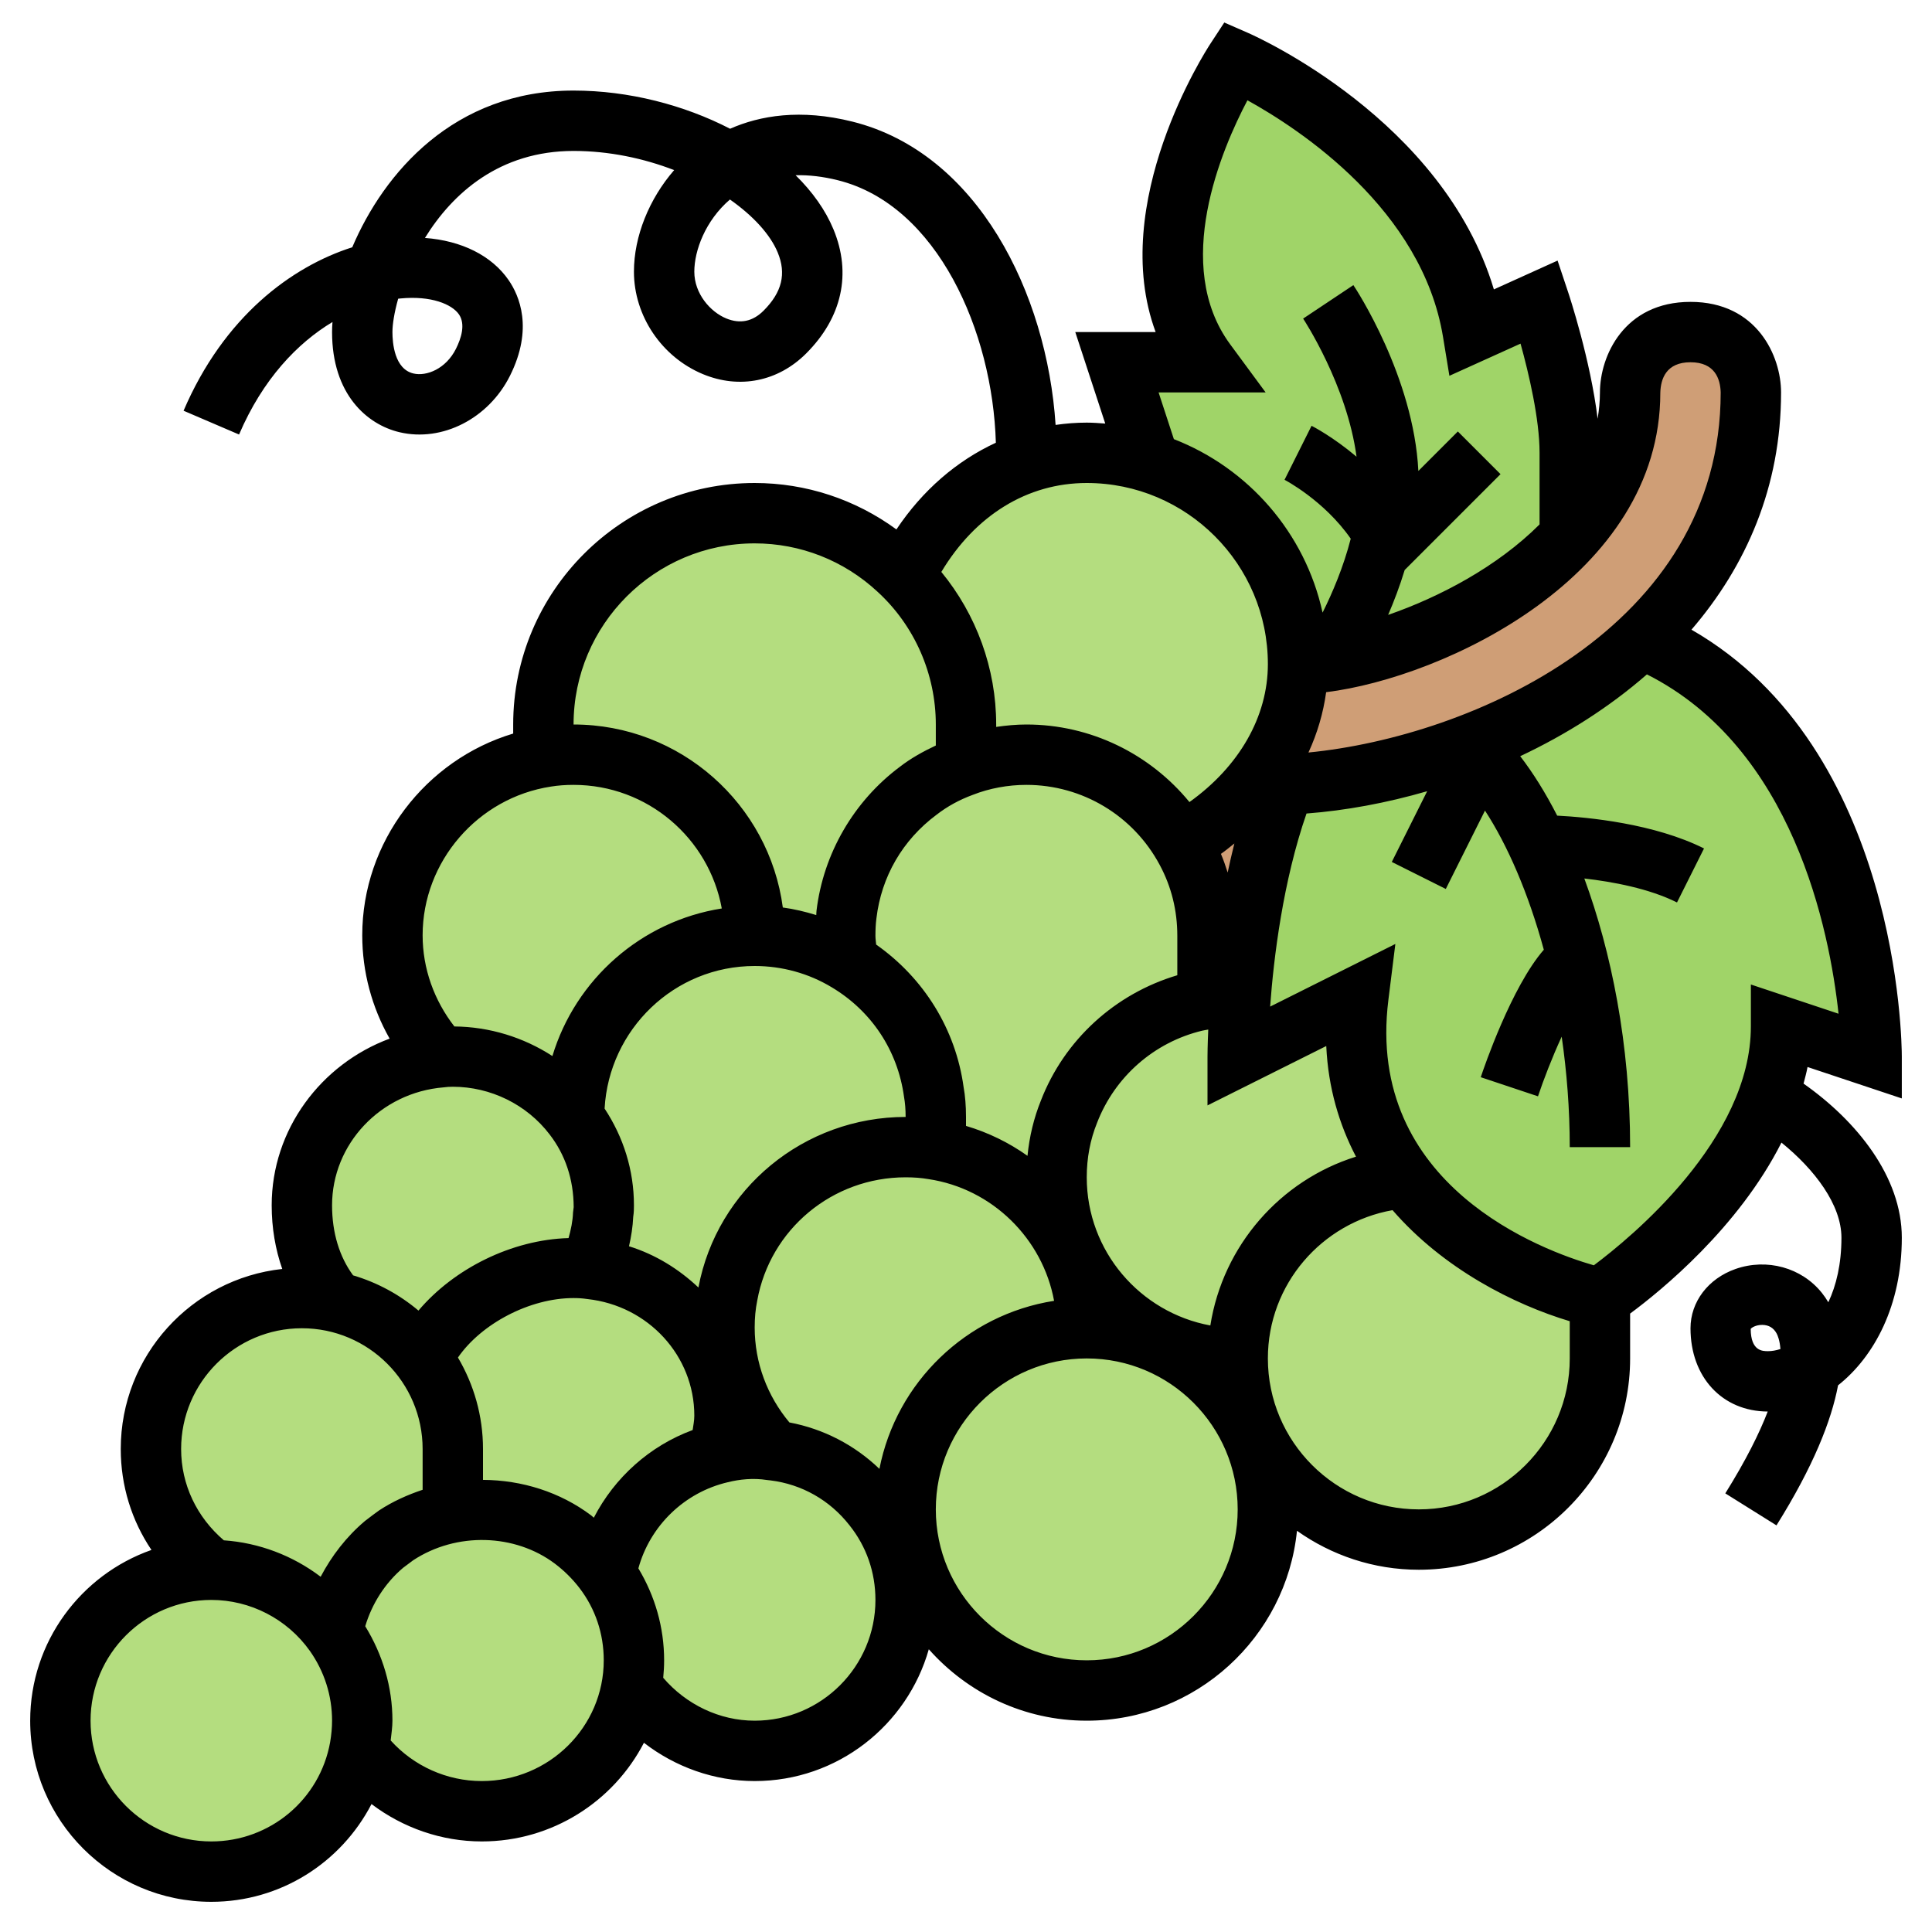 <svg id="Layer_5" enable-background="new 0 0 64 64" height="512" viewBox="0 0 64 64" width="512" xmlns="http://www.w3.org/2000/svg"><g fill="#b4dd7f"><path d="m11.08 54.11c.58.82.92 1.81.92 2.89 0 .3-.03.6-.08.89 0 .02-.01.05-.02.07-.44 2.31-2.47 4.04-4.9 4.04-2.76 0-5-2.24-5-5s2.24-5 5-5c1.64 0 3.11.79 4.02 2.03.02.02.04.05.06.08z"/><path d="m35.4 41.37c-.84-1.71-2.47-2.97-4.42-3.28l.02-.09s0-.63 0-1c0-.29-.02-.57-.07-.85-.25-1.83-1.34-3.39-2.86-4.3-.05-.28-.07-.56-.07-.85 0-.24.01-.47.04-.7.2-1.68 1.08-3.14 2.37-4.1.44-.34.93-.61 1.45-.8.08-.03.16-.06.25-.08.59-.21 1.23-.32 1.89-.32 2.18 0 4.1 1.17 5.15 2.92.05.09.1.17.15.26.45.84.7 1.8.7 2.82v2l.01.09c-.14.02-.28.05-.42.08-1.92.46-3.48 1.85-4.18 3.66-.27.67-.41 1.4-.41 2.17 0 .83.17 1.62.47 2.34z"/><path d="m21 55c0 .34-.03.67-.1.99-.46 2.29-2.5 4.01-4.94 4.01-1.66 0-3.14-.8-4.06-2.04.01-.02.02-.05.02-.07.05-.29.08-.59.08-.89 0-1.08-.34-2.07-.92-2.89-.02-.03-.04-.06-.06-.08.22-1.15.85-2.15 1.71-2.88.13-.1.27-.2.41-.3.55-.37 1.19-.63 1.88-.76.3-.06.62-.09.94-.09 1.14 0 2.19.37 3.02 1 .39.29.72.62 1.01 1 .64.83 1.01 1.87 1.01 3z"/><path d="m24 46.89c0-2.51-1.94-4.58-4.43-4.85h-.01l.01-.1c.24-.54.39-1.13.41-1.74.02-.09.02-.19.02-.27 0-1.12-.37-2.14-1-2.96.02-3.3 2.7-5.97 6-5.97 1.12 0 2.18.31 3.07.85 1.52.91 2.61 2.47 2.86 4.3.05.28.07.56.07.85v1l-.02.09c-.03-.01-.05-.02-.08-.02-.29-.05-.59-.07-.9-.07-2.94 0-5.4 2.12-5.9 4.91-.07.34-.1.7-.1 1.07 0 1.55.59 2.96 1.57 4.02v.04c-.19-.03-.38-.04-.57-.04-.39 0-.77.04-1.13.13v-.13c.09-.35.13-.72.13-1.11z"/><path d="m34 25c-.66 0-1.3.11-1.89.32l-.11-.32v-1c0-1.94-.79-3.69-2.06-4.94l.06-.06c1.15-2.29 3.26-4 6-4 .66 0 1.3.09 1.91.27 2.94.82 5.09 3.52 5.09 6.73 0 2.62-1.72 4.72-3.85 5.92-1.05-1.75-2.97-2.92-5.15-2.92z"/><path d="m35.4 41.37c.38.79.6 1.68.6 2.61v.02c-3.31 0-6 2.69-6 6 0 .57.08 1.11.23 1.63l-.39.1c-.18-.68-.5-1.3-.92-1.83-.8-1.02-1.98-1.71-3.34-1.86h-.01v-.04c-.98-1.06-1.57-2.47-1.57-4.02 0-.37.03-.73.1-1.07.5-2.79 2.96-4.91 5.9-4.91.31 0 .61.02.9.07.03 0 .05.01.08.02 1.95.31 3.58 1.57 4.42 3.28z"/><path d="m25.58 48.04c1.36.15 2.54.84 3.34 1.86.42.53.74 1.15.92 1.83.1.41.16.83.16 1.27 0 2.76-2.24 5-5 5-1.63 0-3.09-.79-4-2l-.1-.01c.07-.32.1-.65.1-.99 0-1.13-.37-2.17-1.01-3l.14-.13c.43-1.85 1.89-3.31 3.74-3.74.36-.09.74-.13 1.13-.13.19 0 .38.01.57.04z"/><path d="m19.98 40.2c-.02.61-.17 1.2-.41 1.74l-.01.1c-.19-.03-.37-.04-.56-.04-2.03 0-4.22 1.3-5 3-.73-.96-1.79-1.66-3.01-1.9l.01-.1c-.68-.84-1-1.91-1-3.07 0-2.58 2-4.69 4.56-4.9.14-.02.29-.03.44-.03 1.63 0 3.09.78 4 1.97.63.82 1 1.84 1 2.96 0 .08 0 .18-.02.27z"/><path d="m15 48v2l.02.09c-.69.13-1.33.39-1.88.76-.14.1-.28.2-.41.3-.86.73-1.49 1.73-1.71 2.88-.91-1.24-2.38-2.03-4.02-2.03-1.21-.91-2-2.36-2-4 0-2.76 2.24-5 5-5 .34 0 .67.03.99.1 1.22.24 2.28.94 3.01 1.9.63.83 1 1.87 1 3z"/><path d="m19 25c-.31 0-.61.02-.91.07-.02 0-.05.01-.07.01l-.02-.08s0-.63 0-1c0-3.87 3.13-7 7-7 1.84 0 3.49.7 4.74 1.86.07.06.13.13.2.2 1.27 1.25 2.06 3 2.06 4.94v1l.11.32c-.09.02-.17.05-.25.08-.52.19-1.01.46-1.45.8-1.29.96-2.17 2.42-2.37 4.1-.03.23-.04.46-.04.7 0 .29.02.57.07.85-.89-.54-1.95-.85-3.07-.85v-.02c0-3.3-2.69-5.98-6-5.98z"/><path d="m23.87 48.13c-1.85.43-3.31 1.89-3.74 3.74l-.14.13c-.29-.38-.62-.71-1.01-1-.83-.63-1.88-1-3.02-1-.32 0-.64.03-.94.09l-.02-.09v-2c0-1.13-.37-2.17-1-3 .78-1.7 2.97-3 5-3 .19 0 .37.01.56.04h.01c2.49.27 4.43 2.34 4.43 4.85 0 .39-.04.76-.13 1.11z"/><path d="m53 43v2c0 3.31-2.69 6-6 6s-6-2.69-6-6c0-3.15 2.44-5.75 5.54-5.98 2.35 3.06 6.46 3.98 6.46 3.98z"/><path d="m42 50c0 3.31-2.69 6-6 6-2.75 0-5.07-1.85-5.77-4.37-.15-.52-.23-1.06-.23-1.63 0-3.31 2.69-6 6-6s6 2.69 6 6z"/><path d="m41.1 33c-.1 1.21-.1 2-.1 2l4-2c-.32 2.59.4 4.56 1.54 6.02-3.1.23-5.54 2.83-5.54 5.98-2.48 0-4.62-1.51-5.53-3.66-.3-.72-.47-1.51-.47-2.34 0-.77.14-1.5.41-2.17.7-1.81 2.26-3.2 4.18-3.66.14-.03.28-.06.42-.08.32-.06.65-.09.99-.09z"/><path d="m14.56 35c-.97-1.06-1.56-2.46-1.56-4.02 0-2.97 2.17-5.43 5.02-5.89v-.01c.02 0 .05-.01.07-.01.3-.05.6-.07.91-.07 3.31 0 6 2.68 6 5.98v.02c-3.3 0-5.98 2.67-6 5.97-.91-1.19-2.37-1.97-4-1.97-.15 0-.3.01-.44.03z"/></g><path d="m43 22c0-3.21-2.15-5.91-5.09-6.73l.07-.27-.98-3h2.95c-2.95-4 .98-10 .98-10s6.88 3 7.86 9l2.21-1s1 3 1 5v2.8c-2.18 2.38-5.67 3.75-7.93 4.1-.4.07-.76.1-1.07.1z" fill="#a0d468"/><path d="m41.1 33c.14-1.84.52-4.64 1.47-7.01 3.67-.15 8.56-1.69 11.84-4.82 7.59 3.21 7.59 13.83 7.59 13.83l-3-1c0 .8-.15 1.58-.41 2.32-1.36 3.86-5.59 6.68-5.59 6.68s-4.11-.92-6.46-3.98c-1.14-1.46-1.86-3.43-1.54-6.02l-4 2s0-.79.1-2z" fill="#a0d468"/><path d="m39.15 27.92c2.13-1.2 3.85-3.3 3.85-5.92.31 0 .67-.03 1.07-.1 2.26-.35 5.75-1.72 7.93-4.1 1.2-1.3 2-2.9 2-4.8 0 0 0-2 2-2s2 2 2 2c0 3.43-1.46 6.14-3.59 8.17-3.28 3.13-8.17 4.67-11.84 4.82-.95 2.37-1.33 5.17-1.47 7.01-.04 0-.07 0-.1 0-.34 0-.67.03-.99.09l-.01-.09c0-1 0-1.23 0-2 0-1.02-.25-1.98-.7-2.82-.05-.09-.1-.17-.15-.26z" fill="#cf9e76"/><path d="m63 36.387v-1.387c0-.444-.09-10.193-6.968-14.141 1.809-2.103 2.968-4.731 2.968-7.859 0-1.206-.799-3-3-3s-3 1.794-3 3c0 .3-.031.589-.077.872-.234-1.946-.939-4.081-.975-4.188l-.351-1.052-2.11.955c-1.687-5.62-7.877-8.381-8.158-8.503l-.773-.338-.463.707c-.155.237-3.394 5.268-1.811 9.547h-2.662l.993 3.031c-.203-.015-.406-.031-.613-.031-.349 0-.693.027-1.032.076-.286-4.366-2.583-9.01-6.726-10.046-1.73-.433-3.072-.2-4.057.235-1.523-.787-3.357-1.265-5.185-1.265-3.966 0-6.286 2.734-7.331 5.191-2.018.644-4.253 2.3-5.588 5.415l1.838.788c.787-1.836 1.933-3.029 3.095-3.727-.009.117-.014.228-.014.333 0 2.057 1.154 3.063 2.235 3.318 1.416.334 2.951-.454 3.659-1.871.782-1.564.308-2.656-.045-3.167-.561-.814-1.56-1.308-2.772-1.398.914-1.482 2.475-2.882 4.923-2.882 1.178 0 2.323.245 3.332.635-.828.954-1.332 2.193-1.332 3.365 0 1.463.92 2.828 2.288 3.395 1.21.501 2.487.244 3.419-.688 1.188-1.188 1.509-2.647.903-4.109-.265-.64-.697-1.245-1.254-1.793.438-.012.91.043 1.401.166 3.305.826 5.127 5.027 5.232 8.695-1.293.597-2.429 1.575-3.294 2.872-1.358-.994-2.992-1.538-4.695-1.538-4.411 0-8 3.589-8 8v.3c-2.906.872-5 3.589-5 6.682 0 1.215.32 2.389.907 3.424-2.277.845-3.907 3.014-3.907 5.52 0 .755.123 1.462.35 2.11-3.004.326-5.35 2.875-5.35 5.964 0 1.218.361 2.37 1.017 3.344-2.335.821-4.017 3.043-4.017 5.656 0 3.309 2.691 6 6 6 2.288 0 4.297-1.294 5.307-3.238 1.041.787 2.318 1.238 3.653 1.238 2.339 0 4.368-1.331 5.371-3.268 1.043.806 2.333 1.268 3.669 1.268 2.742 0 5.054-1.85 5.768-4.366 1.283 1.447 3.15 2.366 5.232 2.366 3.62 0 6.607-2.763 6.964-6.291 1.142.81 2.533 1.291 4.036 1.291 3.859 0 7-3.14 7-7v-1.486c1.03-.762 3.59-2.847 5.013-5.664 1.103.892 1.987 2.061 1.987 3.15 0 .877-.173 1.584-.434 2.139-.067-.113-.14-.217-.215-.312-.67-.836-1.818-1.155-2.861-.79-.905.318-1.49 1.088-1.49 1.963 0 1.619 1.051 2.752 2.558 2.759-.276.717-.718 1.61-1.405 2.711l1.695 1.06c1.217-1.946 1.818-3.461 2.04-4.639 1.204-.954 2.112-2.655 2.112-4.891 0-2.015-1.491-3.865-3.255-5.104.046-.182.098-.363.132-.55zm-47.797-25.973c.226.328.071.8-.098 1.139-.334.668-.977.921-1.41.819-.628-.148-.695-1.009-.695-1.372 0-.253.06-.643.19-1.105.024-.003.05-.005.074-.008 1.023-.099 1.708.193 1.939.527zm10.09-.121c-.36.359-.776.445-1.239.254-.524-.217-1.054-.818-1.054-1.547 0-.7.366-1.692 1.18-2.391.773.542 1.337 1.161 1.583 1.755.291.704.142 1.317-.47 1.929zm33.278 34.466c-.186 0-.571 0-.577-.736.023-.039.168-.134.376-.134h.015c.211.004.368.1.468.284.036.067.104.229.126.515-.147.048-.285.071-.408.071zm-3.571-31.747c.012-.462.194-1.012 1-1.012s.988.55 1 1c0 7.799-8.26 11.4-13.656 11.928.294-.637.491-1.307.586-1.998 3.928-.488 11.07-3.846 11.07-9.918zm-25.868 35.646c-.825-.792-1.851-1.324-2.982-1.538-.734-.878-1.15-1.978-1.15-3.144 0-.317.026-.608.084-.89.425-2.367 2.492-4.086 4.916-4.086.274 0 .514.018.753.059 2.124.316 3.788 1.98 4.165 4.033-2.906.454-5.226 2.695-5.786 5.566zm-9.461 1.618c-.03-.024-.055-.051-.086-.075-1.031-.776-2.298-1.172-3.585-1.178v-1.023c0-1.106-.306-2.14-.83-3.03.773-1.12 2.374-1.97 3.83-1.97.14 0 .278.006.461.033 2.018.222 3.539 1.882 3.539 3.861 0 .174-.034.32-.055.478-1.419.522-2.587 1.571-3.274 2.904zm5.329-18.276c.908 0 1.791.244 2.557.708 1.311.785 2.179 2.088 2.389 3.62.036.202.054.422.054.672-3.372 0-6.248 2.383-6.864 5.65-.648-.611-1.421-1.093-2.3-1.366.075-.322.125-.647.14-.974.024-.152.024-.288.024-.384 0-1.161-.347-2.254-.972-3.203.147-2.626 2.31-4.723 4.972-4.723zm4-1c0-.195.007-.383.033-.582.164-1.377.865-2.59 1.989-3.427.357-.277.755-.496 1.204-.661.549-.216 1.163-.33 1.774-.33 1.852 0 3.544 1.016 4.418 2.653.387.72.582 1.509.582 2.347v1.306c-2.062.613-3.739 2.138-4.518 4.149-.234.58-.382 1.195-.445 1.833-.613-.436-1.299-.772-2.037-.991v-.297c0-.372-.028-.708-.079-.985-.262-1.92-1.315-3.612-2.897-4.725-.007-.098-.024-.182-.024-.29zm11.668-2.096c-.066-.21-.138-.416-.223-.618.157-.109.297-.229.445-.345-.081.322-.154.643-.222.963zm-.574 15.004c-2.325-.428-4.094-2.461-4.094-4.908 0-.637.113-1.241.343-1.809.591-1.528 1.893-2.668 3.484-3.049.065-.016.132-.023.198-.036-.023.509-.025.84-.025.894v1.618l3.934-1.967c.065 1.392.431 2.606.985 3.665-2.509.783-4.408 2.945-4.825 5.592zm-1.714-30.908h3.546l-1.174-1.593c-1.931-2.621-.287-6.458.571-8.085 1.741.962 5.788 3.619 6.479 7.84l.211 1.287 2.357-1.066c.276.998.63 2.501.63 3.617v2.372c-1.404 1.404-3.318 2.408-5.016 2.997.194-.451.385-.951.548-1.487l3.175-3.175-1.414-1.414-1.308 1.308c-.156-3.119-2.067-6.029-2.153-6.156l-1.664 1.109c.017.024 1.455 2.212 1.769 4.575-.777-.656-1.44-.999-1.49-1.024l-.895 1.789c.014.007 1.311.683 2.193 1.951-.241.94-.61 1.802-.933 2.449-.576-2.637-2.455-4.786-4.926-5.747zm-2.38 3c3.309 0 6 2.691 6 6 0 1.747-.958 3.397-2.598 4.569-1.316-1.603-3.279-2.569-5.402-2.569-.335 0-.67.032-1 .08v-.08c0-1.856-.658-3.643-1.817-5.054 1.123-1.874 2.846-2.946 4.817-2.946zm-11 2c1.511 0 2.953.566 4.065 1.598 1.23 1.124 1.935 2.728 1.935 4.402v.696c-.422.198-.828.424-1.187.702-1.531 1.14-2.54 2.883-2.765 4.771-.006.047-.004.097-.008.144-.362-.111-.73-.2-1.108-.251-.453-3.415-3.386-6.062-6.932-6.062 0-3.309 2.691-6 6-6zm-6.746 8.056c.227-.037.472-.056.746-.056 2.452 0 4.487 1.77 4.91 4.094-2.67.42-4.844 2.349-5.611 4.889-.956-.621-2.085-.97-3.247-.98-.669-.862-1.052-1.913-1.052-3.021 0-2.439 1.823-4.556 4.254-4.926zm-3.557 9.964c.097-.014.199-.02.303-.02 1.253 0 2.451.589 3.208 1.581.518.673.792 1.484.796 2.407l-.022.181c-.01.28-.068.563-.148.844-1.885.054-3.797 1.013-4.972 2.402-.626-.528-1.36-.929-2.165-1.167-.451-.613-.697-1.407-.697-2.322 0-2.022 1.599-3.735 3.697-3.906zm-4.697 7.98c2.206 0 4 1.794 4 4v1.351c-.499.167-.987.384-1.443.684-.145.103-.279.205-.469.351-.615.52-1.101 1.154-1.466 1.846-.924-.701-2.035-1.125-3.207-1.207-.892-.762-1.415-1.842-1.415-3.025 0-2.206 1.794-4 4-4zm.936 13.713c-.342 1.905-1.998 3.287-3.936 3.287-2.206 0-4-1.794-4-4s1.794-4 4-4c1.292 0 2.513.631 3.264 1.687.481.682.736 1.481.736 2.313 0 .225-.022.467-.064.713zm5.024 1.287c-1.157 0-2.254-.497-3.018-1.345.024-.221.058-.446.058-.655 0-1.115-.321-2.183-.901-3.129.223-.745.655-1.428 1.254-1.935.118-.09.237-.18.334-.25 1.436-.944 3.375-.881 4.694.112.311.235.579.501.817.81.525.686.802 1.513.802 2.392 0 2.206-1.812 4-4.04 4zm9.04-2c-1.167 0-2.272-.537-3.03-1.421.019-.191.03-.384.03-.579 0-1.093-.303-2.129-.853-3.046.384-1.406 1.523-2.519 2.965-2.854.38-.095.841-.146 1.301-.072l.109.012c1.037.128 1.963.651 2.616 1.484.564.705.862 1.561.862 2.476 0 2.206-1.794 4-4 4zm11-2c-2.757 0-5-2.243-5-5s2.243-5 5-5 5 2.243 5 5-2.243 5-5 5zm11-5c-2.757 0-5-2.243-5-5 0-2.459 1.788-4.497 4.13-4.912 1.688 1.947 4.026 3.126 5.87 3.679v1.233c0 2.757-2.243 5-5 5zm5.798-8.085c-1.668-.479-7.576-2.624-6.806-8.791l.231-1.854-4.148 2.075c.117-1.621.428-4.16 1.205-6.396 1.294-.099 2.648-.348 3.997-.739l-1.172 2.343 1.789.895 1.298-2.596c.743 1.141 1.436 2.725 1.949 4.609-1.07 1.229-1.985 3.908-2.089 4.223l1.896.633c.179-.536.466-1.285.785-1.976.168 1.162.267 2.388.267 3.659h2c0-3.42-.625-6.471-1.517-8.899.938.108 2.142.33 3.07.794l.895-1.789c-1.649-.824-3.834-1.034-4.864-1.087-.392-.767-.806-1.425-1.225-1.969 1.514-.713 2.947-1.618 4.197-2.71 4.845 2.44 6.051 8.477 6.348 11.241l-2.904-.968v1.387c0 3.741-3.979 7.001-5.202 7.915z"/></svg>